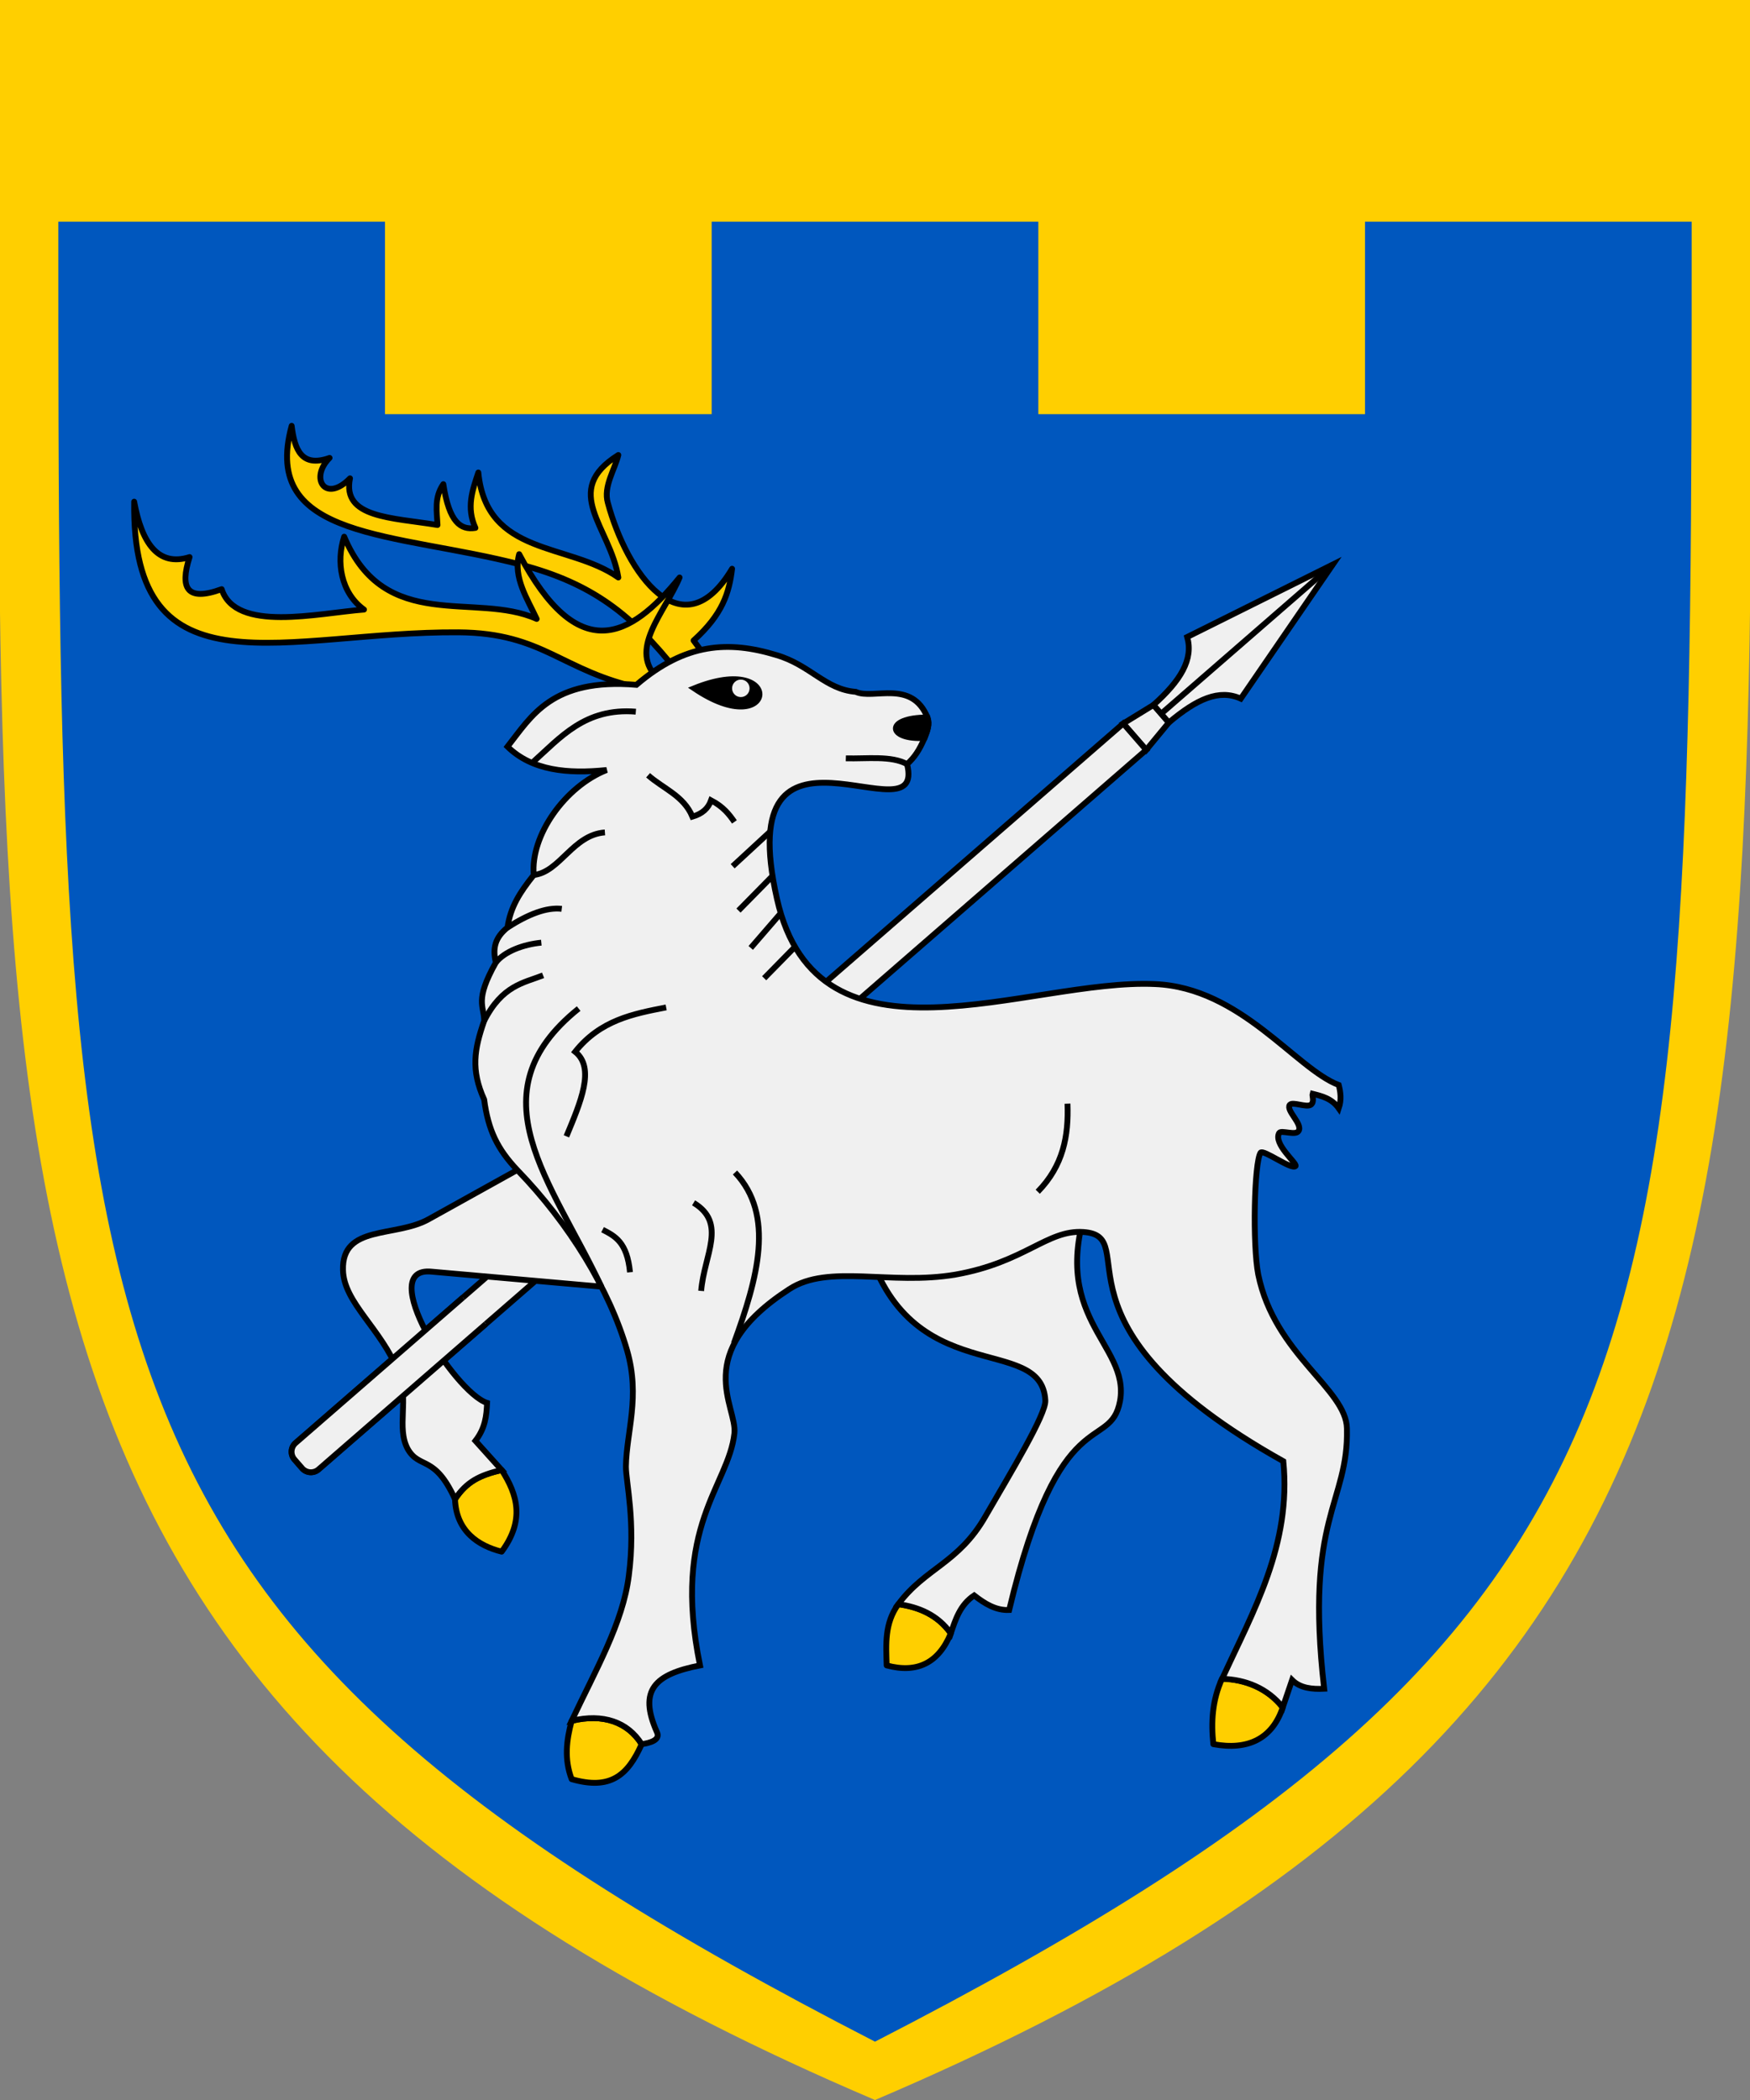 <?xml version="1.0" encoding="UTF-8" standalone="no"?>
<svg version="1.1" width="300" height="360" 
	xmlns="http://www.w3.org/2000/svg" 
	xmlns:xlink="http://www.w3.org/1999/xlink">

<rect width="100%" height="100%" fill="#808080" stroke="none"/>

<!--outter shield-->
<path fill="#ffcf00" d="M 0,0 H 300 C 300,202 312,291 150,360 C -12,291 0,202 0,0 z"/>

<!--inner shield-->
<path fill="#0057be" d="M 10,38 H 66 V 71 H 122 V 38 H 178 V 71 H 234 V 38 H 290 C 290,233 290,278 150,350 C 10,278 10,233 10,38 z"/>

<!--spear-->
<g style="fill:#f0f0f0;stroke:black;stroke-width:1px" transform="rotate(49 150,165)">
	<path d="M 148,100 H 152 L 153,106 H 147 z"/>
	<path d="M 150,61 L 143,88 C 146.6,89.7 147.9,93.7 148,100 H 152 
		C 152.1,93.7 153.3,89.7 157,88 z"/>
	<path d="m 147,106 v 188 a 2,2,0,0,0,2,2 h 2 a 2,2,0,0,0,2,-2 v -188 z"/>
	<path fill="none" d="M 150,61 V 100"/>
</g>

<!--deer horns and hooves-->
<g style="fill:#ffcf00;stroke:black;stroke-width:1px;stroke-linejoin:round">
	<!--hooves-->
	<path d="M 209.5,287.75 C 207.8,291.5 207.6,295.2 208,299 C 213.9,300.1 218.1,298.1 219.9,292.7 C 217.3,289.4 213.5,287.9 209.5,287.75 z"/>
	<path d="M 154,275 C 151.6,278.3 151.9,281.9 152,285.5 C  157.2,286.9 160.9,285.1 163,280 C 160.7,276.8 157.5,275.5 154,275 z"/>
	<path d="M 98,295 C 97.1,298.3 96.7,301.6 98,305 C 104.6,306.9 107.6,304.4 110,299 C 107.6,295.2 103.4,293.7 98,295 z"/>
	<path d="M 78,257 C 78.2,262.5 82,265 86,266 C 90.0,260.6 88.7,256.2 86,252 C 82.2,252.9 80,254 78,257 z"/>
	<!--horns-->
	<path d="M 116,115 
		C 108.3,105.3 101.5,100 89.3,96.8 C 67.8,91.2 44.6,92.7 50,73 C 50.5,77.1 51.7,80.2 56.5,78.5 
		C 53,82 55.8,86.3 60,82 C 58.6,88.8 67.1,88.7 75,90 C 74.9,87.7 74.4,85.3 76,83 
		C 77,89.6 79,90.9 81.5,90.5 C 79.9,87 81,84 82,81 C 83.4,95.4 97.5,93 106,99 
		C 104.6,90.3 96.1,84.2 106,78 C 105.4,80.5 103.4,83.4 104.2,86.2 C 107.4,98.1 116.9,111.9 125.5,97.5 
		C 125,101.6 123.9,105.3 118.9,109.8 L 122,114 z"/>
	<path d="M 110,118 
		C 96.2,115.1 93.3,108.5 78.6,108.4 C 49.1,108.2 22.5,119.9 23,86 C 24.3,93.1 27.1,97.2 32.5,95.5 
		C 30.8,100.8 32,103.2 38,101 C 40.4,108.5 54.5,105.1 62.4,104.5 C 58.4,101.6 57.6,96.3 59,92 
		C 66,108.7 81.5,101.4 92,106.1 C 90.5,102.8 87.9,99 89,95 C 99.1,114.1 108,109.5 116.5,99 
		C 114,105 107.4,111.5 113,116.5 z"/>
</g>

<!--deer-->
<g style="fill:#f0f0f0;stroke:black;stroke-width:1px">
	<!--rear right leg-->
	<path d="M 187,205 
		C 179.1,225.9 193.8,230.2 192,240.2 C 190.3,249.1 181.7,239.6 173,276 C 170.7,276.1 168.8,274.9 167,273.5 
		C 164.6,275.1 163.8,277.6 163,280 C 160.7,276.8 157.5,275.5 154,275 C 158.6,268.8 164.3,268 168.9,260 
		C 173.3,252.4 179.3,242.5 179.2,240.1 C 178.6,228.3 155.8,238.7 148.5,213 z"/>
	<!--front right leg-->
	<path d="M 108,221 L 74,218 
		C 64.2,217 77.9,238.7 83.5,240.5 C 83.4,242.7 83.2,244.8 81.5,247 L 86,252 
		C 82.2,252.9 80,254 78,257 C 74.5,249.3 71.9,251.9 69.9,248.4 C 67.9,244.7 70.2,239.9 68.3,235.2 
		C 65.4,227.8 58.9,223.3 58.8,217.7 C 58.6,209.9 67.8,212.2 73.5,209 L 91.5,199 z"/>
	<!--body-->
	<path d="M 229.5,186 
		C 229.8,187.2 230,188.5 229.5,190 C 228.3,188.3 226.6,187.9 225,187.5 C 224.9,187.8 225.4,188.9 224.7,189.4 
		C 223.9,189.9 221.6,188.8 221.1,189.4 C 220.4,190.4 223.4,192.7 222.6,193.9 C 222.1,194.7 219.7,193.7 219.3,194.2 
		C 218.2,196.1 222.4,199.4 222.1,199.9 C 221.4,200.6 216.6,197 216.1,197.6 C 215,199.3 214.7,213.4 215.7,218.5 
		C 218.5,232.2 230.8,238.1 230.9,244.9 C 231.2,257.8 223.6,259.9 227,289.5 C 224.9,289.6 222.9,289.4 221.5,288 
		L 219.9,292.7 
		C 217.3,289.4 213.5,287.9 209.5,287.8 C 214.9,276.1 221.4,264.8 220,250.5 C 178,227 196.3,211.9 185.7,211.2 
		C 179.5,210.8 175.7,216.4 163.8,218.5 C 152.7,220.4 142,216.6 135.3,221 C 118.3,232 126.4,241.1 125.9,245.7 
		C 124.9,254.8 115.1,261.5 120,285.5 C 112.3,287 109.4,289.7 112.6,296.9 C 113.3,298.3 111.4,298.8 110,299 
		C 107.6,295.2 103.4,293.7 98,295 C 102.1,286.3 106.8,278.2 107.8,270.1 C 109,260.9 107.3,254.1 107.3,251.4 
		C 107.4,245.4 109.8,239.5 107.5,231.5 C 104.5,221.1 97.6,209.8 88.7,200.6 C 85.3,197 83.7,193.8 83,188.5 
		C 80.7,183.4 81.3,179.9 83,175 C 83,172.4 81.3,171.6 85,165 C 84.4,162.5 84.9,160.7 87,159 
		C 87.5,155.5 89.1,153 91.5,150 C 90.9,143.2 96.9,134.8 104,132 C 97.3,132.7 91.2,132.1 87,128 
		C 91.1,122.8 94.6,116.2 109.1,117.4 C 117.5,110.2 124.9,109.8 133.1,112.3 C 138.9,114 141.5,118.2 146.7,118.6 
		C 149.7,120 156.3,116.4 159,123 C 159.4,124.2 159,125.2 158.5,126.5 C 157.6,128.6 156.8,129.8 155.5,131 
		C 158.9,144.6 125.1,118.3 133.2,154.1 C 140.2,185.2 176.4,167.7 198,168.7 C 212.7,169.3 222.1,183.2 229.5,186 z"/>
	<!--skin folds-->
	<path fill="none" d="
		M 155.5,131 C 152.8,129.5 148.6,130.1 145,130 
		M 91.2,130.8 C 96.1,126.4 100.3,121.3 109,122 
		M 111.1,132.9 C 113.7,135.2 117.2,136.4 118.7,140 C 120.4,139.5 121.4,138.6 121.9,137.2 C 124,138.3 125,139.6 125.9,140.9
		M 103.1,220.6 C 94.6,202.5 81,187.5 99.2,172.9 
		M 114.2,172.7 C 108.5,173.8 102.9,174.9 98.6,180.3 C 102.1,183.1 99.5,189 97.1,194.8 
		M 125.8,230.3 C 129.9,219.1 132.9,208.3 126,201 
		M 118.9,206.2 C 124.7,209.7 120.7,215.1 120.2,221.3 
		M 183,189.2 C 183.2,194.7 182.3,199.8 177.9,204.3 
		M 83,175 C 86.1,168.9 89.8,168.5 93.1,167.2 
		M 85,165 C 86.5,163.1 89.7,161.9 92.8,161.6 
		M 87,159 C 90.6,156.7 93.7,155.5 96.3,155.8 
		M 91.5,150 C 96,149.5 98.2,143.1 103.7,142.7 
		M 132.1,142.5 L 125.6,148.5 
		M 132.4,150.2 L 126.6,156.1 
		M 133.8,156.6 L 128.7,162.5 
		M 136.3,162.3 L 131,167.7 
		M 103.3,210.8 C 105.4,211.9 107.5,212.9 108,218.1"/>
	<!--nose-->
	<path fill="black" d="M 158.5,126.5 C 152.2,126.9 151.5,123 159,123 C 159.4,124.2 159,125.2 158.5,126.5 z"/>
	<!--eye-->
	<path fill="black" d="m 119,118 c 15,-8 15,8 0,0 z" transform="rotate(6 119,118)"/>
	<circle style="fill:#f0f0f0;stroke:none" cx="127" cy="118" r="1.5"/>
</g>

<!--spear mask-->
<path style="fill:#f0f0f0;stroke:black;stroke-width:1px" transform="rotate(49 150,165)" d="
	m 147,256 v 38 a 2,2,0,0,0,2,2 h 2 a 2,2,0,0,0,2,-2 v -38"/>

</svg>